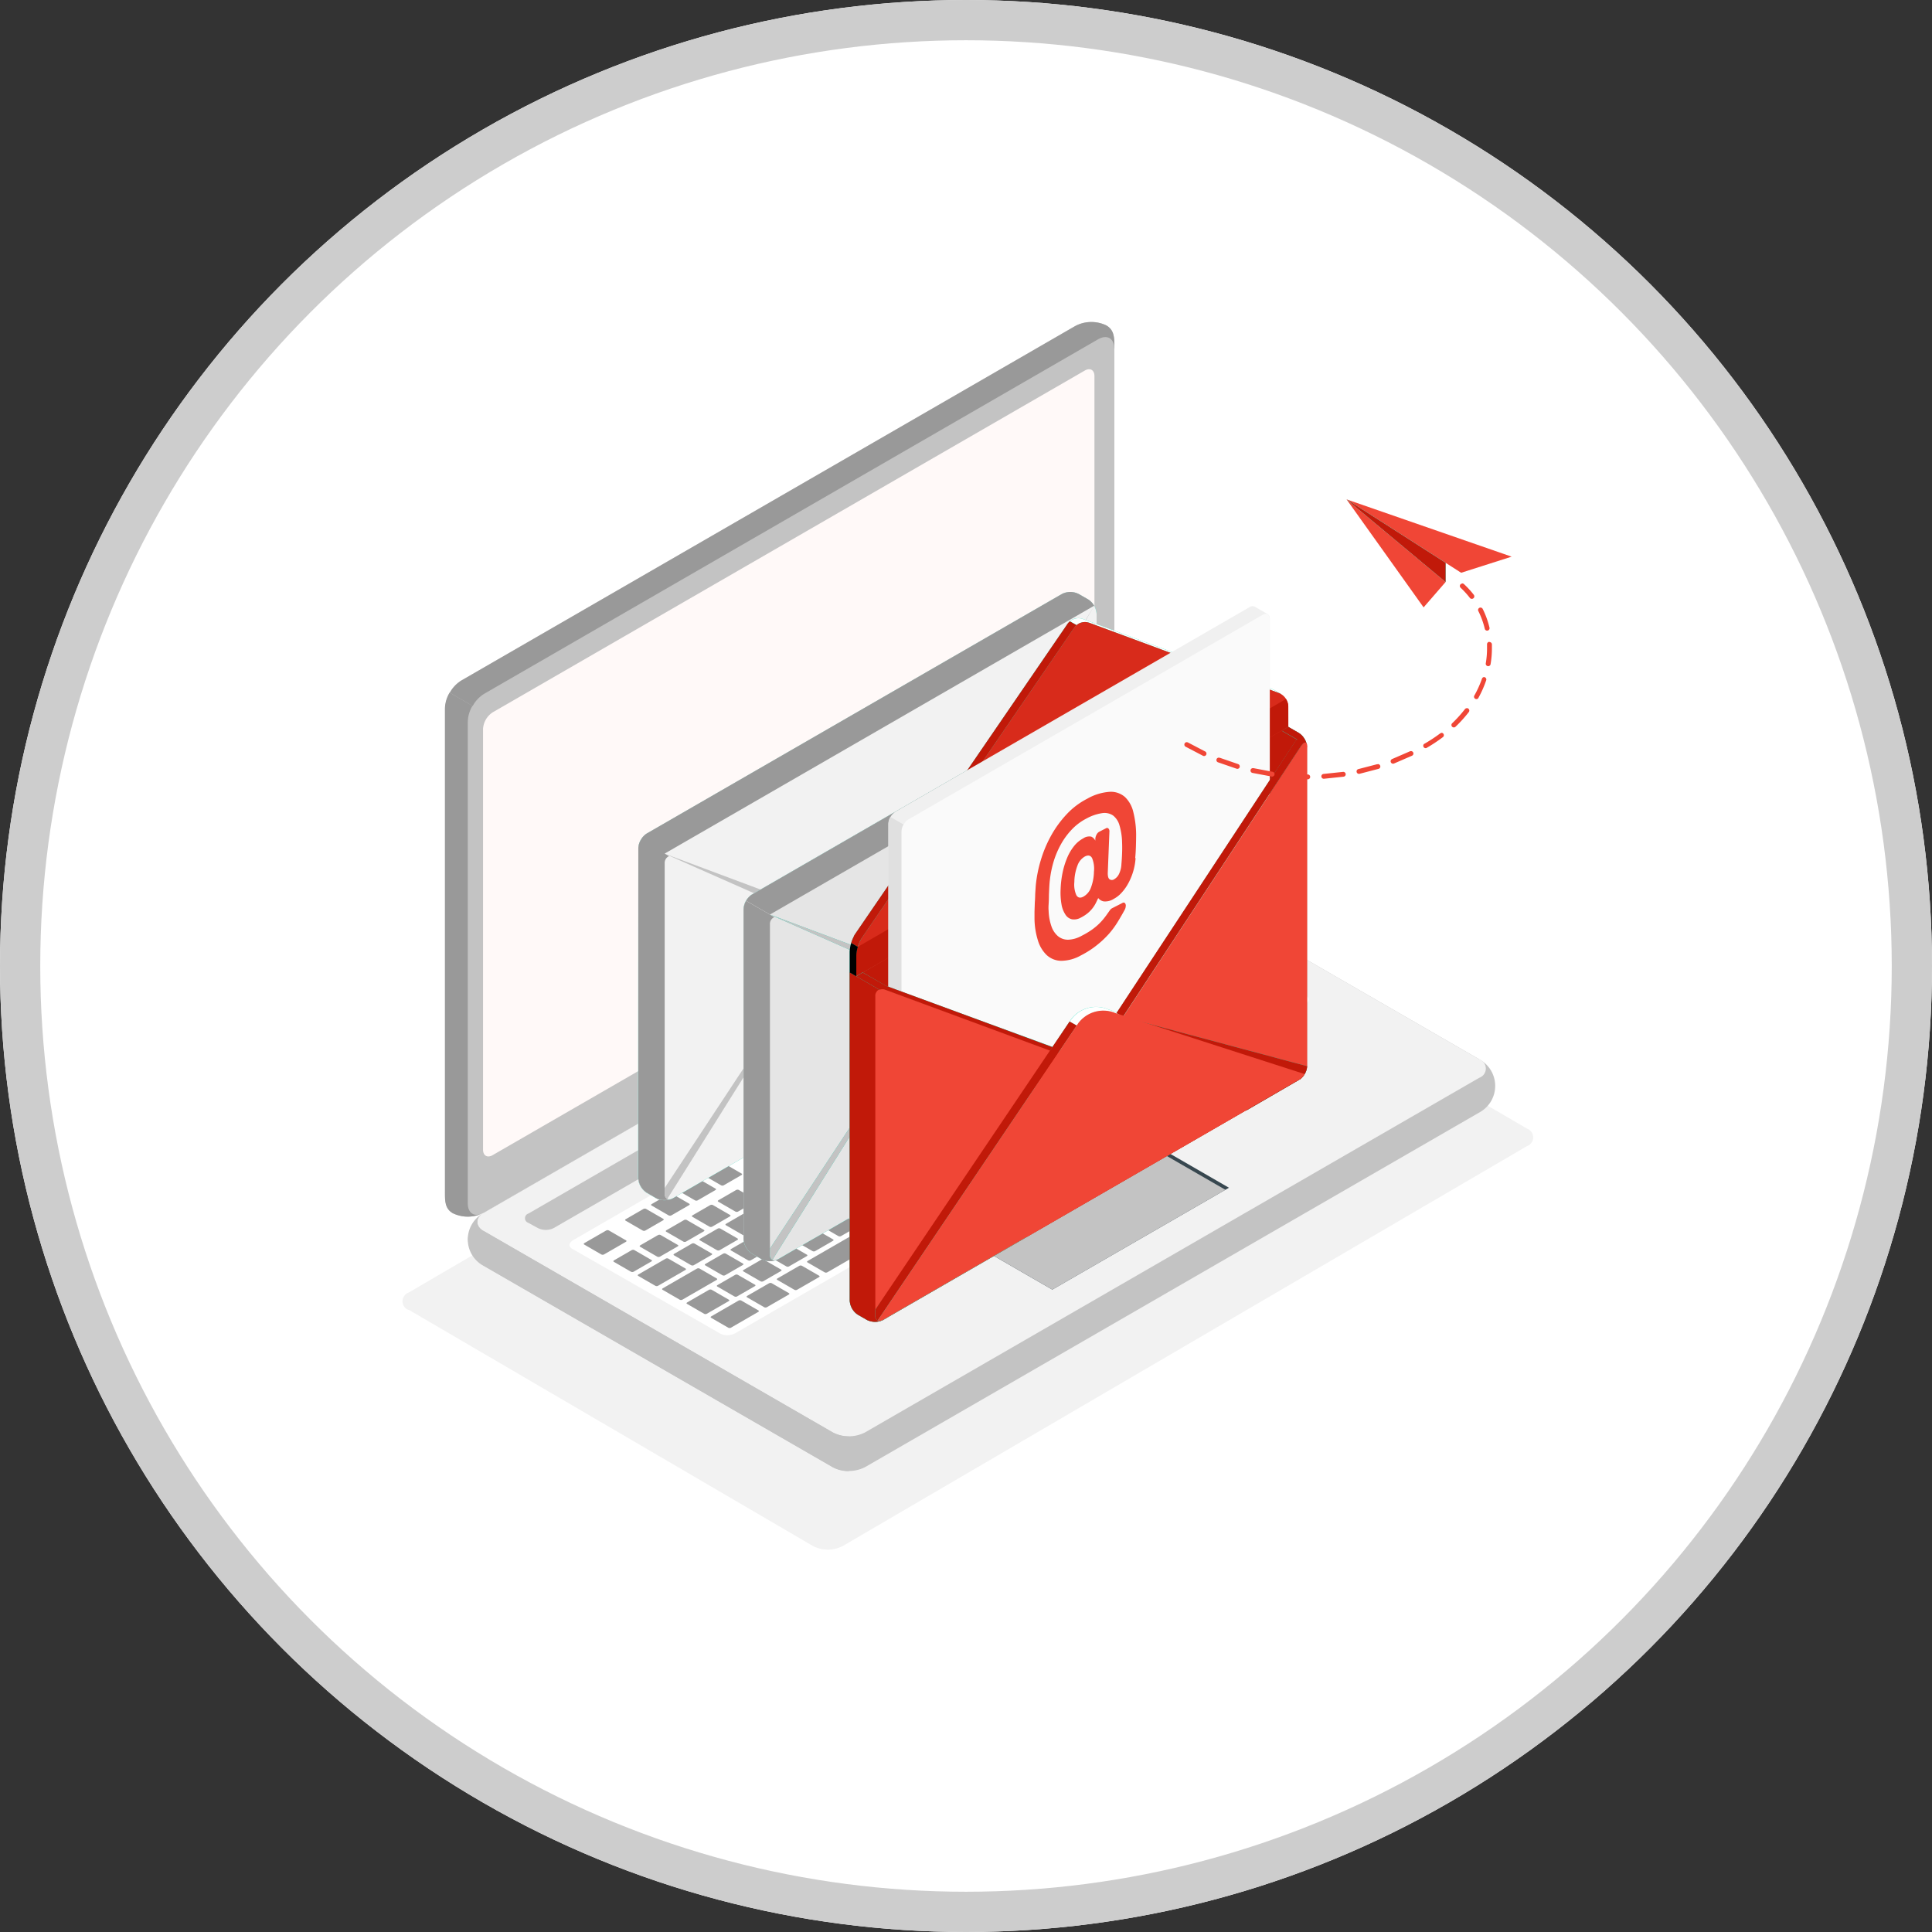 <svg xmlns="http://www.w3.org/2000/svg" width="48" height="48" xmlns:v="https://vecta.io/nano"><rect width="100%" height="100%" fill="#333333" stroke="none"/><style><![CDATA[.B{fill:#c11909}.C{fill:#27debf}.D{fill:none}.E{fill:#c3c3c3}.F{fill:#999}.G{fill:#fff}.H{fill:#f04636}.I{fill:#f2f2f2}.J{clip-path:url(#B)}]]></style><defs><clipPath id="A"><path d="M0 0h11.386v15.113H0z" class="I"/></clipPath><clipPath id="B"><path d="M0 0h10.731v14.737H0z" class="E"/></clipPath><clipPath id="C"><path fill="#e5e5e5" d="M0 0h11.386v15.112H0z"/></clipPath><clipPath id="D"><path d="M0 0h.819v8.952H0z" class="F"/></clipPath><clipPath id="E"><path d="M0 0h10.731v14.737H0z" class="D"/></clipPath><clipPath id="F"><path d="M0 0h11.364v14.877H0z" class="B"/></clipPath><clipPath id="G"><path d="M0 0h5.601v8.09H0z" class="B"/></clipPath><clipPath id="H"><path d="M0 0h5.241v1.884H0z" class="D"/></clipPath><clipPath id="I"><path d="M0 0h.001v.003H0z" class="D"/></clipPath><clipPath id="J"/><clipPath id="K"><path d="M285.645,92.389Z" transform="translate(-285.645 -92.389)" class="D"/></clipPath><clipPath id="L"><path d="M0 0h.004v.008H0z" class="D"/></clipPath><clipPath id="M"><path d="M0 0h.027v.032H0z" class="D"/></clipPath><clipPath id="N"><path d="M0 0h10.733v6.89H0z" class="B"/></clipPath><clipPath id="O"><path d="M0 0h4.668v6.642H0z" class="D"/></clipPath><clipPath id="P"><path d="M0 0h5.628v1.586H0z" class="D"/></clipPath><clipPath id="Q"><path d="M0 0h1.591v1.151H0z" class="D"/></clipPath><clipPath id="R"><path d="M0 0h4.732v7.2H0z" class="B"/></clipPath><clipPath id="S"><path d="M0 0h.947v8.68H0z" class="B"/></clipPath><clipPath id="T"><path d="M0 0h4.572v2.325H0z" class="B"/></clipPath><clipPath id="U"><path d="M0 0h5.008v7.431H0z" class="B"/></clipPath><clipPath id="V"><path d="M0 0h.202v.827H0z" class="D"/></clipPath><clipPath id="W"><path d="M0 0h4.875v1.935H0z" class="B"/></clipPath><clipPath id="X"><path d="M0 0h2.461v2.052H0z" class="B"/></clipPath><path id="Y" d="M0 6.161l4.953 1.85a.8.8 0 0 0 .955-.315l.8-1.219 3.966-6.478-3.808 6.524 3.869 1.884c-.003.074-.026.146-.065.209L6.854 6.542l-.925 1.479a.8.8 0 0 1-1.008.31l-.658-.29-4.2 6.7c-.046-.03-.07-.084-.064-.138v-.136l4.24-6.431z"/></defs><g stroke="#cdcdcd" class="G"><circle cx="24" cy="24" r="24" stroke="none"/><circle cx="24" cy="24" r="23.5" class="D"/></g><path d="M10.155 32.541l10.042 5.869a.81.81 0 0 0 .742 0l17-9.936a.23.23 0 0 0 0-.433l-10.043-5.864a.81.81 0 0 0-.742 0l-17 9.936a.23.23 0 0 0 0 .434" class="I"/><path d="M11.627 30.789c.02.272.169.517.4.661l8.666 5a.88.88 0 0 0 .8 0l15.259-8.81a.75.75 0 0 0 0-1.322l-8.666-5a.88.88 0 0 0-.8 0l-15.259 8.81c-.231.144-.38.39-.4.661" class="E"/><path d="M12.025 30.588l8.666 5a.88.88 0 0 0 .8 0l15.259-8.81c.098-.034.165-.126.165-.23s-.066-.196-.165-.23l-8.666-5a.88.88 0 0 0-.8 0l-15.259 8.81c-.098.034-.165.126-.165.23s.066.196.165.23" class="I"/><path d="M21.089 35.688v.861a.81.81 0 0 1-.4-.095l-8.666-5c-.24-.124-.393-.369-.401-.638a.75.75 0 0 1 .361-.662c-.178.128-.165.315.04.434l8.666 5a.81.81 0 0 0 .4.1m-9.836-5.545c-.206-.119-.195-.32-.195-.574V17.598a.88.88 0 0 1 .4-.689l15.257-8.811c.24-.127.526-.132.771-.014.206.119.2.32.2.574v11.971a.88.88 0 0 1-.4.689l-15.262 8.81c-.24.127-.526.132-.771.014" class="E"/><g class="F"><path d="M27.683 8.659c0-.253-.178-.356-.4-.23L12.025 17.24a.81.81 0 0 0-.281.3l-.568-.33h0c.067-.122.164-.226.282-.3L26.716 8.1c.24-.127.526-.132.771-.014.206.119.2.32.2.574"/><path d="M11.973 30.152c-.231.104-.496.1-.724-.01-.206-.119-.195-.32-.195-.573v-11.97a.8.8 0 0 1 .117-.392l.568.329h0c-.072.119-.112.254-.117.392v11.97c0 .235.153.341.351.254"/></g><path d="M12.24 17.698l14.712-8.492c.132-.076.239-.014.239.138v10.449a.53.53 0 0 1-.239.414L12.24 28.699c-.132.076-.239.014-.239-.138V18.112a.53.53 0 0 1 .239-.414" fill="#fff9f8"/><path d="M13.126 30.152l14.164-8.178a.44.44 0 0 1 .4 0l.236.129c.05.016.083.063.083.115s-.034.099-.083.115L13.76 30.509a.44.44 0 0 1-.4 0l-.234-.128c-.05-.016-.083-.063-.083-.115s.034-.099.083-.115" class="E"/><path d="M14.238 30.812l14.164-8.178c.111-.064.246-.071.364-.02l3.687 2.129c.091.052.075.146-.034.21L18.272 33.12a.41.41 0 0 1-.364.02l-3.7-2.119c-.091-.052-.076-.146.034-.209" class="G"/><path d="M26.51 26.07l.443-.256c.019-.011.021-.028 0-.037l-.424-.245c-.02-.01-.044-.01-.064 0l-.443.256c-.019.011-.021.027 0 .037l.424.245c.02.01.044.01.064 0m-.648-.886l-.443.256c-.019.011-.021.027 0 .037l.424.245c.02.01.044.01.064 0l.443-.256c.019-.011.021-.027 0-.037l-.424-.245c-.02-.01-.044-.01-.064 0m-1.433.827l-.751.433c-.019.011-.021.027 0 .037l.424.245c.02.01.044.01.064 0l.75-.433c.019-.011.021-.027 0-.037l-.424-.245c-.02-.01-.044-.01-.064 0m.785-.453l-.444.256c-.019.011-.021.028 0 .037l.424.245c.02.01.044.01.064 0l.443-.256c.019-.011.021-.028 0-.037l-.424-.245c-.02-.01-.044-.01-.064 0m-1.74 1l-.444.256c-.019.011-.021.028 0 .037l.424.245c.02.01.044.01.064 0l.443-.256c.019-.011.021-.028 0-.037l-.424-.245c-.02-.01-.044-.01-.064 0m-.648.374l-.443.256c-.019.011-.021.028 0 .037l.424.245c.02.01.044.01.064 0l.443-.256c.019-.011.021-.028 0-.037l-.424-.245c-.02-.01-.044-.01-.064 0m1.663 1l.443-.256c.019-.011.021-.027 0-.037l-.424-.245c-.02-.01-.044-.01-.064 0l-.443.256c-.019.011-.021.028 0 .037l.424.245c.02.01.044.01.064 0m-.648.374l.443-.256c.019-.011.021-.027 0-.037l-.424-.245c-.02-.01-.044-.01-.064 0l-.443.256c-.019.011-.021.027 0 .037l.424.245c.02.01.044.01.064 0m-.648.374l.443-.256c.019-.011.021-.028 0-.037l-.424-.245c-.02-.01-.044-.01-.064 0l-.443.256c-.019.011-.021.028 0 .037l.424.245c.02.01.044.01.064 0m-.648.374l.443-.256c.019-.011.021-.028 0-.037l-.424-.245c-.02-.01-.044-.01-.064 0l-.443.256c-.019.011-.021.028 0 .037l.424.245c.02.01.044.01.064 0m3.317-2.615l.443-.256c.019-.011.021-.028 0-.037l-.424-.245c-.02-.01-.044-.01-.064 0l-.443.256c-.019.011-.021.028 0 .037l.424.245c.02.01.044.01.064 0m-.724 1.118l.989-.571c.019-.011.021-.028 0-.037l-1.03-.595c-.02-.01-.044-.01-.064 0l-.512.3c-.019.011-.02.028 0 .037l.546.315c.017.01.015.026 0 .037l-.409.236c-.019.011-.021.028 0 .037l.424.245c.02.01.044.01.064 0m-2.959-.251l-.443.256c-.019.011-.021.028 0 .037l.424.245c.02.01.044.01.064 0l.443-.256c.019-.011.021-.028 0-.037l-.424-.245c-.02-.01-.044-.01-.064 0m-.648.374l-.443.256c-.019.011-.021.028 0 .037l.424.245c.02.01.044.01.064 0l.443-.256c.019-.011.021-.027 0-.037l-.424-.245c-.02-.01-.044-.01-.064 0m-3.587 4c.02.01.044.01.064 0l.443-.256c.019-.011.021-.027 0-.037l-.424-.245c-.02-.01-.044-.01-.064 0l-.443.256c-.019.011-.021.028 0 .037zm-1.6-1l-.443.256c-.019.011-.021.028 0 .037l.424.245c.02.01.044.01.064 0l.444-.256c.019-.011.021-.028 0-.037l-.424-.245c-.02-.01-.044-.01-.064 0m.822.75c.02.01.044.01.064 0l.443-.256c.019-.011.021-.027 0-.037l-.424-.245c-.02-.01-.044-.01-.064 0l-.443.256c-.019.011-.021.028 0 .037zm1.788.4l.443-.256c.019-.011.021-.027 0-.037l-.424-.245c-.02-.01-.044-.01-.064 0l-.443.256c-.019.011-.021.027 0 .037l.424.245c.02.01.044.01.064 0m-.713.376c.02.01.044.01.064 0l.444-.256c.019-.011.021-.027 0-.037l-.424-.245c-.02-.01-.044-.01-.064 0l-.443.256c-.019.011-.021.027 0 .037zm-1.249-1.9l-.443.256c-.019.011-.021.028 0 .037l.424.245c.02.01.044.01.064 0l.443-.256c.019-.011.021-.028 0-.037l-.424-.245c-.02-.01-.044-.01-.064 0m3.241-1.871l-.443.256c-.019.011-.021.028 0 .037l.424.245c.02.01.044.01.064 0l.444-.256c.019-.011.021-.028 0-.037l-.424-.245c-.02-.01-.044-.01-.064 0m-2.593 1.5l-.443.256c-.019.011-.021.027 0 .037l.424.245c.02.01.044.01.064 0l.443-.256c.019-.011.021-.028 0-.037l-.424-.245c-.02-.01-.044-.01-.064 0m3.241-1.871l-.444.256c-.019.011-.021.028 0 .037l.424.245c.02.01.044.01.064 0l.443-.256c.019-.011.021-.028 0-.037l-.424-.245c-.02-.01-.044-.01-.064 0m-1.3.748l-.444.256c-.019.011-.021.028 0 .037l.424.245c.02.01.044.01.064 0l.443-.256c.019-.011.021-.028 0-.037l-.424-.245c-.02-.01-.044-.01-.064 0m-.648.374l-.443.256c-.019.011-.021.028 0 .037l.424.245c.02.01.044.01.064 0l.444-.256c.019-.011.021-.028 0-.037l-.424-.245c-.02-.01-.044-.01-.064 0m-.648.374l-.443.256c-.019.011-.021.028 0 .037l.424.245c.02.01.044.01.064 0l.444-.256c.019-.011.021-.028 0-.037l-.424-.245c-.02-.01-.044-.01-.064 0m2.959.251l.443-.256c.019-.011.021-.027 0-.037l-.424-.245c-.02-.01-.044-.01-.064 0l-.444.256c-.019.011-.021.028 0 .037l.424.245c.02.01.044.01.064 0m6.047-5.451l-.443.256c-.019.011-.021.027 0 .037l.424.245c.02.01.044.01.064 0l.443-.256c.019-.011.021-.028 0-.037l-.424-.245c-.02-.01-.044-.01-.064 0m-.785.453l-.443.256c-.019.011-.021.027 0 .037l.424.245c.02.01.044.01.064 0l.444-.256c.019-.011.021-.028 0-.037l-.424-.245c-.02-.01-.044-.01-.064 0m1.433-.827l-.443.256c-.019.011-.021.028 0 .037l.424.245c.02.01.044.01.064 0l.444-.256c.019-.011.02-.028 0-.037l-.424-.245c-.02-.01-.044-.01-.064 0m-3.582 3.328l.443-.256c.019-.011.021-.028 0-.037l-.424-.245c-.02-.01-.044-.01-.064 0l-.443.256c-.019.011-.021.028 0 .037l.424.245c.02.01.044.01.064 0m4.3-3.7c-.02-.01-.044-.01-.064 0l-.443.256c-.019.011-.021.028 0 .037l.424.245c.02.01.044.01.064 0l.443-.256c.019-.011.021-.028 0-.037zm-6.759 5.827l.443-.256c.019-.011.021-.027 0-.037l-.424-.245c-.02-.01-.044-.01-.064 0l-.443.256c-.019.011-.02.028 0 .037l.424.245c.02.01.044.01.064 0m7.939-4.596l.443-.256c.019-.011.021-.028 0-.037l-.424-.245c-.02-.01-.044-.01-.064 0l-.443.256c-.019.011-.021.028 0 .037l.424.245c.02.01.044.01.064 0m-1.254.024l.443-.256c.019-.011.021-.027 0-.037l-.424-.245c-.02-.01-.044-.01-.064 0l-.444.256c-.019.011-.021.027 0 .037l.424.245c.02.01.044.01.064 0m.671-.912c-.02-.01-.044-.01-.064 0l-.443.256c-.019.011-.021.028 0 .037l.424.245c.02.01.044.01.064 0l.443-.256c.019-.011.021-.028 0-.037zm.136-.079l1.03.595c.02.01.044.01.064 0l.443-.256c.019-.011.021-.028 0-.037l-1.03-.595c-.02-.01-.044-.01-.064 0l-.443.256c-.019.011-.021.028 0 .037m-1.5.829l-.443.256c-.019.011-.021.027 0 .037l.424.245c.02.01.044.01.064 0l.443-.256c.019-.011.021-.027 0-.037l-.424-.245c-.02-.01-.044-.01-.064 0m-4.878 2.816l-.443.256c-.019.011-.021.027 0 .037l.424.245c.02.01.044.01.064 0l.443-.256c.019-.011.021-.027 0-.037l-.424-.245c-.02-.01-.044-.01-.064 0m6.109-2.3c.02.01.044.01.064 0l.443-.256c.019-.011.021-.027 0-.037l-.424-.245c-.02-.01-.044-.01-.064 0l-.444.256c-.019.011-.021.028 0 .037zm-5.461 1.928l-.443.256c-.019.011-.021.028 0 .037l.424.245c.02.01.044.01.064 0l.443-.256c.019-.011.021-.028 0-.037l-.424-.245c-.02-.01-.044-.01-.064 0m-5.08 4.158c.02.01.044.01.064 0l.443-.256c.019-.011.021-.028 0-.037l-.424-.245c-.02-.01-.044-.01-.064 0l-.443.256c-.019.011-.021.028 0 .037zm-.754-.79l-.443.256c-.019.011-.021.028 0 .037l.424.245c.02.01.044.01.064 0l.443-.256c.019-.011.021-.028 0-.037l-.424-.245c-.02-.01-.044-.01-.064 0m1.466.413l.443-.256c.019-.011.021-.028 0-.037l-.424-.245c-.02-.01-.044-.01-.064 0l-.443.256c-.019.011-.021.028 0 .037l.424.245c.02.01.044.01.064 0m.648-.374l.443-.256c.019-.011.021-.028 0-.037l-.424-.245c-.02-.01-.044-.01-.064 0l-.443.256c-.019.011-.021.028 0 .037l.424.245c.02.01.044.01.064 0m.648-.374l.443-.256c.019-.011.021-.027 0-.037l-.424-.245c-.02-.01-.044-.01-.064 0l-.443.256c-.019.011-.021.028 0 .037l.424.245c.02.01.044.01.064 0m-2.114-.039l-.443.256c-.019.011-.021.028 0 .037l.424.245c.02.01.044.01.064 0l.443-.256c.019-.011.021-.028 0-.037l-.424-.245c-.02-.01-.044-.01-.064 0m.648-.374l-.443.256c-.019.011-.021.028 0 .037l.424.245c.02.01.044.01.064 0l.444-.256c.019-.011.021-.028 0-.037l-.424-.245c-.02-.01-.044-.01-.064 0m2.593-1.5l-.443.256c-.019.011-.021.028 0 .037l.424.245c.02.01.044.01.064 0l.443-.256c.019-.011.021-.028 0-.037l-.424-.245c-.02-.01-.044-.01-.064 0m-.648.374l-.444.256c-.019.011-.021.028 0 .037l.424.245c.02.01.044.01.064 0l.443-.256c.019-.011.021-.028 0-.037l-.424-.245c-.02-.01-.044-.01-.064 0m1.3-.748l-.443.256c-.019.011-.021.028 0 .037l.424.245c.02.01.044.01.064 0l.444-.256c.019-.011.021-.028 0-.037l-.424-.245c-.02-.01-.044-.01-.064 0m-2.593 1.5l-.444.256c-.019.011-.021.028 0 .037l.424.245c.02.01.044.01.064 0l.443-.256c.019-.011.021-.027 0-.037l-.424-.245c-.02-.01-.044-.01-.064 0m.648-.374l-.443.256c-.019.011-.021.028 0 .037l.424.245c.02.01.044.01.064 0l.443-.256c.019-.011.021-.027 0-.037l-.424-.245c-.02-.01-.044-.01-.064 0m-.827 2.437l.443-.256c.019-.011.021-.028 0-.037l-.424-.245c-.02-.01-.044-.01-.064 0l-.443.256c-.019.011-.021.028 0 .037l.424.245c.02.01.044.01.064 0m-3.418-.161l-.424-.245c-.02-.01-.044-.01-.064 0l-.443.256c-.019.011-.021.028 0 .037l.424.245c.02.01.044.01.064 0l.443-.256c.019-.011.021-.028 0-.037m.845.212l-.424-.245c-.02-.01-.044-.01-.064 0l-.682.394c-.019.011-.021.028 0 .037l.424.245c.02.01.044.01.064 0l.682-.394c.019-.011.021-.027 0-.037m-1.478-.7l-.424-.245c-.02-.01-.044-.01-.064 0l-.546.315c-.019.011-.021.028 0 .037l.424.245c.02.01.044.01.064 0l.546-.315c.019-.011.021-.028 0-.037m.418-.242c.02.01.044.01.064 0l.443-.256c.019-.011.021-.027 0-.037l-.424-.245c-.02-.01-.044-.01-.064 0l-.443.256c-.019.011-.021.028 0 .037zm1.836 1.189l-.424-.245c-.02-.01-.044-.01-.064 0l-.853.492c-.019.011-.021.028 0 .037l.424.245c.02.01.044.01.064 0l.853-.492c.019-.011.021-.027 0-.037m.3.527l-.424-.245c-.02-.01-.044-.01-.064 0l-.546.315c-.019.011-.021.028 0 .037l.424.245c.02.01.044.01.064 0l.546-.315c.019-.011.021-.028 0-.037m2.684-4.5c.02.01.044.01.064 0l.443-.256c.019-.011.021-.028 0-.037l-.424-.245c-.02-.01-.044-.01-.064 0l-.443.256c-.019.011-.021.028 0 .037zm-1.3.748c.02.01.044.01.064 0l.444-.256c.019-.011.021-.028 0-.037l-.424-.245c-.02-.01-.044-.01-.064 0l-.443.256c-.019.011-.021.027 0 .037zm-2.875 1.66c.02.01.044.01.064 0l.443-.256c.019-.011.021-.027 0-.037l-.424-.245c-.02-.01-.044-.01-.064 0l-.443.256c-.019.011-.021.028 0 .037zm3.523-2.034c.02.01.044.01.064 0l.443-.256c.019-.011.021-.028 0-.037l-.424-.245c-.02-.01-.044-.01-.064 0l-.443.256c-.019.011-.021.028 0 .037zm-1.3.748c.02.01.044.01.064 0l.443-.256c.019-.011.021-.027 0-.037l-.424-.245c-.02-.01-.044-.01-.064 0l-.443.256c-.019.011-.021.028 0 .037zm-.421 3.4c-.02-.01-.044-.01-.064 0l-.682.394c-.019.011-.021.028 0 .037l.424.245c.02.01.044.01.064 0l.682-.394c.019-.011.021-.028 0-.037zm-.5-2.862c.02.01.044.01.064 0l.443-.256c.019-.011.021-.028 0-.037l-.424-.245c-.02-.01-.044-.01-.064 0l-.443.256c-.019.011-.02.028 0 .037zm-.648.374c.02.01.044.01.064 0l.443-.256c.019-.011.021-.028 0-.037l-.424-.245c-.02-.01-.044-.01-.064 0l-.443.256c-.019.011-.021.028 0 .037zm13.165-4.442c-.02-.01-.044-.01-.064 0l-1.092.63c-.019.011-.021.028 0 .037l.424.245c.02.01.044.01.064 0l1.092-.63c.019-.011.021-.028 0-.037zM29 26.208c-.02-.01-.044-.01-.064 0l-.443.256c-.019.011-.021.027 0 .037l.424.245c.02.01.044.01.064 0l.443-.256c.019-.011.021-.028 0-.037zm-8.748 4.876l.443-.256c.019-.011.021-.028 0-.037l-.424-.245c-.02-.01-.044-.01-.064 0l-.443.256c-.019.011-.021.028 0 .037l.424.245c.02.01.044.01.064 0m7.452-4.127c-.02-.01-.044-.01-.064 0l-.443.256c-.019.011-.021.028 0 .037l.424.245c.02.01.044.01.064 0l.444-.256c.019-.011.021-.028 0-.037zm3.377-1.95c-.02-.01-.044-.01-.064 0l-.444.256c-.019.011-.02.028 0 .037l.424.245c.02.01.044.01.064 0l.443-.256c.019-.011.021-.028 0-.037zm1.072-.129l-1.03-.595c-.02-.01-.044-.01-.064 0l-.444.256c-.019.011-.021.028 0 .037l1.03.595c.02.01.044.01.064 0l.443-.256c.019-.011.021-.028 0-.037m-6.872 3.477c-.02-.01-.044-.01-.064 0l-.546.315c-.019.011-.021.028 0 .037l.424.245c.02.01.044.01.064 0l.546-.315c.019-.011.021-.028 0-.037zm1.637-.945c-.02-.01-.044-.01-.064 0l-.682.394c-.019.011-.021.027 0 .037l.424.245c.02.01.044.01.064 0l.682-.394c.019-.011.021-.028 0-.037zm-3.138 1.812c-.02-.01-.044-.01-.064 0l-3.65 2.107c-.019.011-.021.028 0 .037l.424.245c.02.01.044.01.064 0l3.65-2.107c.019-.011.021-.028 0-.037zm-3.855 2.226c-.02-.01-.044-.01-.064 0l-.546.315c-.019.011-.021.028 0 .037l.424.245c.02.01.044.01.064 0l.546-.315c.019-.011.021-.027 0-.037zm4.605-2.659c-.02-.01-.044-.01-.064 0l-.546.315c-.019.011-.021.028 0 .037l.424.245c.02.01.044.01.064 0l.546-.315c.019-.011.021-.028 0-.037zm-5.356 3.092c-.02-.01-.044-.01-.064 0l-.546.315c-.019.011-.021.028 0 .037l.424.245c.02.01.044.01.064 0l.546-.315c.019-.011.021-.028 0-.037zm6.857-3.959c-.02-.01-.044-.01-.064 0l-.546.315c-.019.011-.021.028 0 .037l.424.245c.02.01.044.01.064 0l.546-.315c.019-.011.021-.028 0-.037zm2.32-1.339c-.02-.01-.044-.01-.064 0l-.443.256c-.019.011-.021.028 0 .037l.424.245c.02.01.044.01.064 0l.443-.256c.019-.011.021-.028 0-.037zm1.452-1.013l.443-.256c.019-.011.021-.028 0-.037l-.424-.245c-.02-.01-.044-.01-.064 0l-.443.256c-.019.011-.021.028 0 .037l.424.245c.02.01.044.01.064 0m-2.645.127l.443-.256c.019-.011.021-.027 0-.037l-.424-.245c-.02-.01-.044-.01-.064 0l-.443.256c-.019.011-.021.028 0 .037l.424.245c.02.01.044.01.064 0m-1.722 2.394l1.3-.748c.019-.011.021-.028 0-.037l-.424-.245c-.02-.01-.044-.01-.064 0l-1.3.749c-.019.011-.021.028 0 .037l.424.245c.02.01.044.01.064 0m3.654-2.145c.02.01.044.01.064 0l.443-.256c.019-.011.021-.028 0-.037l-.424-.245c-.02-.01-.044-.01-.064 0l-.444.256c-.019.011-.021.028 0 .037zm-.542-.352l.444-.256c.019-.011.021-.028 0-.037l-.424-.245c-.02-.01-.044-.01-.064 0l-.443.256c-.019.011-.021.028 0 .037l.424.245c.02.01.044.01.064 0m-3.76 2.871l.443-.256c.019-.011.021-.028 0-.037l-.424-.245c-.02-.01-.044-.01-.064 0l-.444.256c-.019.011-.021.027 0 .037l.424.245c.02.01.044.01.064 0m2.869-1.692c.02.01.044.01.064 0l.443-.256c.019-.011.02-.028 0-.037l-.424-.245c-.02-.01-.044-.01-.064 0l-.444.256c-.019.011-.021.028 0 .037zm-6.11 3.563l.443-.256c.019-.011.021-.027 0-.037l-.424-.245c-.02-.01-.044-.01-.064 0l-.443.256c-.019.011-.02.027 0 .037l.424.245c.02.01.044.01.064 0m.648-.374l.443-.256c.019-.011.021-.027 0-.037l-.424-.245c-.02-.01-.044-.01-.064 0l-.443.256c-.019.011-.021.028 0 .037l.424.245c.02.01.044.01.064 0m-1.3.748l.443-.256c.019-.011.021-.028 0-.037l-.424-.245c-.02-.01-.044-.01-.064 0l-.443.256c-.019.011-.021.028 0 .037l.424.245c.02.01.044.01.064 0m2.593-1.5l.443-.256c.019-.011.021-.028 0-.037l-.424-.245c-.02-.01-.044-.01-.064 0l-.443.256c-.019.011-.021.028 0 .037l.424.245c.02.01.044.01.064 0m-.648.374l.443-.256c.019-.011.021-.028 0-.037l-.424-.245c-.02-.01-.044-.01-.064 0l-.443.256c-.019.011-.021.028 0 .037l.424.245c.02.01.044.01.064 0m1.3-.748l.444-.256c.019-.011.021-.028 0-.037l-.424-.245c-.02-.01-.044-.01-.064 0l-.443.256c-.019.011-.021.028 0 .037l.424.245c.02.01.044.01.064 0m3.537-5.206c.02.01.044.01.064 0l.443-.256c.019-.011.021-.028 0-.037l-.113-.065c-.02-.01-.044-.01-.064 0l-.443.256c-.019.011-.021.027 0 .037zm-3.222 2.04c.02.01.044.01.064 0l.443-.256c.019-.011.021-.028 0-.037l-.424-.245c-.02-.01-.044-.01-.064 0l-.443.256c-.019.011-.021.027 0 .037zm1.3-.748c.02.01.044.01.064 0l.443-.256c.019-.011.021-.028 0-.037l-.424-.245c-.02-.01-.044-.01-.064 0l-.444.256c-.019.011-.021.028 0 .037zm-2.088 1.205c.02.01.044.01.064 0l.443-.256c.019-.011.021-.028 0-.037l-.424-.245c-.02-.01-.044-.01-.064 0l-.443.256c-.019.011-.021.028 0 .037zm1.44-.831c.02.01.044.01.064 0l.443-.256c.019-.011.021-.027 0-.037l-.424-.245c-.02-.01-.044-.01-.064 0l-.443.256c-.019.011-.021.027 0 .037zm-2.736 1.58c.02.01.044.01.064 0l.443-.256c.019-.011.021-.028 0-.037l-.424-.245c-.02-.01-.044-.01-.064 0l-.444.256c-.019.011-.02.028 0 .037zm.648-.374c.02.01.044.01.064 0l.443-.256c.019-.011.02-.028 0-.037l-.424-.245c-.02-.01-.044-.01-.064 0l-.443.256c-.019.011-.021.028 0 .037zm3.365-2.122c.02.01.044.01.064 0l.444-.256c.019-.011.02-.027 0-.037l-.113-.065c-.02-.01-.044-.01-.064 0l-.443.256c-.019.011-.021.028 0 .037zm1.945-1.123c.02.01.044.01.064 0l.444-.256c.019-.011.021-.028 0-.037l-.113-.065c-.02-.01-.044-.01-.064 0l-.443.256c-.019.011-.021.027 0 .037zm.891.514c.02.01.044.01.064 0l.443-.256c.019-.011.021-.027 0-.037l-.424-.245c-.02-.01-.044-.01-.064 0l-.443.256c-.019.011-.021.028 0 .037zm1.235 1.422l.444-.256c.019-.011.021-.028 0-.037l-.424-.245c-.02-.01-.044-.01-.064 0l-.443.256c-.019.011-.021.028 0 .037l.424.245c.02.01.044.01.064 0m-3.422-1.188c.02.01.044.01.064 0l.443-.256c.019-.011.02-.028 0-.037l-.113-.065c-.02-.01-.044-.01-.064 0l-.443.256c-.019.011-.021.028 0 .037zm-5.318 3.243c.02.01.044.01.064 0l.443-.256c.019-.011.021-.027 0-.037l-.424-.245c-.02-.01-.044-.01-.064 0l-.443.256c-.019.011-.021.028 0 .037z" class="F"/><path d="M23.638 30.594l.091.052 2.415 1.394 4.3-2.48.089-.051-2.506-1.447z" fill="#37474f"/><path d="M23.73 30.646l2.415 1.394 4.3-2.48-2.417-1.394z" class="E"/><path d="M15.859 21.074a.46.46 0 0 1 .209-.362l10.314-5.952a.46.46 0 0 1 .418 0l.236.136a.46.46 0 0 1 .209.362v8.2c-.008.147-.086.281-.209.362l-10.319 5.95c-.131.066-.287.066-.418 0l-.236-.136c-.123-.081-.201-.215-.209-.362z" class="C"/><g clip-path="url(#A)" transform="translate(15.859 14.707)" class="I"><path d="M0 6.367a.46.46 0 0 1 .209-.362L10.523.053a.46.46 0 0 1 .418 0l.236.136a.46.46 0 0 1 .209.362v8.2c-.008.147-.086.281-.209.362L.858 15.063c-.131.066-.287.066-.418 0l-.236-.136c-.123-.081-.201-.215-.209-.362z"/></g><path d="M16.448 29.815c-.029-.004-.058-.01-.086-.02a.38.38 0 0 1-.058-.025l-.235-.137a.46.46 0 0 1-.21-.362v-8.2c.003-.072.024-.143.061-.205l.594.341.109.063c-.07.031-.113.102-.109.178v8.2c-.006.054.018.108.064.138.032.014.068.014.1 0l-.025.009-.041.01c-.033.007-.066.01-.1.01-.021.001-.043.001-.064 0zm-.528-8.947c.035-.066.086-.121.149-.161l10.314-5.95a.46.46 0 0 1 .417 0l.236.135a.44.44 0 0 1 .148.157l-10.67 6.158z" stroke="rgba(0,0,0,0)" stroke-miterlimit="10" class="F"/><g transform="translate(16.513 15.049)" class="J E"><path d="M0 6.161l4.953 1.85a.8.8 0 0 0 .955-.315l.8-1.219 3.966-6.478-3.808 6.524 3.869 1.884c-.004.074-.026.146-.065.209L6.854 6.542 5.93 8.021a.8.8 0 0 1-1.008.31l-.658-.29-4.2 6.7c-.046-.03-.07-.084-.064-.138v-.136l4.24-6.431z"/></g><path d="M18.474 22.585a.46.46 0 0 1 .209-.362l10.314-5.954a.46.46 0 0 1 .418 0l.236.136a.46.46 0 0 1 .209.362v8.2c-.008.147-.086.281-.209.362l-10.316 5.952c-.131.066-.287.066-.418 0l-.236-.136c-.123-.081-.201-.215-.209-.362z" class="C"/><g clip-path="url(#C)" transform="translate(18.474 16.218)"><path d="M0 6.367a.46.46 0 0 1 .209-.362L10.523.051a.46.46 0 0 1 .418 0l.236.136a.46.46 0 0 1 .209.362v8.2c-.008.147-.086.281-.209.362L.861 15.063c-.131.066-.287.066-.418 0l-.236-.136c-.123-.081-.201-.215-.209-.362z" fill="#e5e5e5"/></g><path d="M18.537 22.379l.593.342L29.8 16.56a.43.43 0 0 0-.147-.156l-.236-.136c-.131-.067-.286-.067-.417 0l-10.314 5.954c-.062.038-.113.092-.148.156" class="F"/><g clip-path="url(#D)" transform="translate(18.474 22.379)" class="F"><path d="M0 .206v8.2a.46.46 0 0 0 .21.362l.235.136c.018.01.037.019.057.026.028.009.057.016.086.02a.51.51 0 0 0 .165-.006l.041-.011.025-.01c-.032.014-.068.014-.1 0-.046-.03-.07-.084-.064-.138v-8.2C.651.509.694.438.764.407L.655.344.062.002a.43.43 0 0 0-.061.206"/></g><g transform="translate(19.127 16.56)"><g clip-path="url(#E)" class="C"><use href="#Y"/></g><g class="J E"><use href="#Y"/></g></g><path d="M21.106 24.162l10.733-6.2.43.248a.45.45 0 0 1 .2.35v7.918a.45.45 0 0 1-.2.35L21.94 32.792a.45.45 0 0 1-.4 0l-.227-.131a.45.45 0 0 1-.2-.35z" class="C"/><g clip-path="url(#F)" transform="translate(21.111 17.965)" class="B"><path d="M-.004 6.197l10.733-6.2.43.248a.45.45 0 0 1 .2.35v7.918a.45.45 0 0 1-.2.35L.83 14.827a.45.45 0 0 1-.4 0l-.227-.131a.45.45 0 0 1-.2-.35z"/></g><path d="M31.784 17.269l.044-.024-.167-.1h0c-.014-.008-.029-.015-.044-.021l-4.724-1.75c-.133-.044-.279.002-.363.115l-5.284 7.716c-.082.133-.129.285-.136.441v.512l.164.1 10.569-6.292v-.513c-.002-.065-.022-.129-.059-.183" class="C"/><g clip-path="url(#G)" transform="translate(21.149 15.435)" class="B"><path d="M5.601.095c-.021.016-.04.036-.055.058L.262 7.869a.82.82 0 0 0-.1.22l-.164-.095c.012-.04.026-.079.043-.117h0l.023-.047v-.007c.008-.016.018-.032.028-.047L5.376.06c.008-.011.017-.022.027-.032l.028-.026z"/></g><g clip-path="url(#H)" transform="translate(26.585 15.36)" class="G"><path d="M5.241 1.884a.26.26 0 0 0-.045-.022L.472.111C.366.076.251.098.165.169L.001.074C.087.004.203-.018.309.016l4.724 1.75a.25.25 0 0 1 .044.022z"/></g><g class="C"><path d="M21.219 23.255a.53.53 0 0 1 .028-.046.53.53 0 0 0-.028.046m5.339-7.794l.028-.026a.3.3 0 0 0-.028.026m-5.41 7.964a1.01 1.01 0 0 1 .043-.117c-.017.038-.031.077-.043.117"/><path d="M21.192 23.309c.007-.016.015-.031.023-.046l-.023.046"/></g><g clip-path="url(#I)" transform="translate(21.192 23.309)"><path d="M-.002.003h0"/></g><g clip-path="url(#J)" transform="translate(21.148 23.429)"><path d="M0 0z"/></g><g clip-path="url(#K)" transform="translate(26.585 15.435)"><path d="M0 0z"/></g><g clip-path="url(#L)" transform="translate(21.214 23.255)"><path d="M-.001.008V0v.008"/></g><g clip-path="url(#M)" transform="translate(26.531 15.46)"><path d="M0 .032C.008.021.017.01.027 0A.23.23 0 0 0 0 .032"/></g><path d="M26.694 15.587l-5.284 7.717c-.082.133-.129.285-.136.441v.512l10.733-6.2v-.512c-.007-.143-.094-.269-.226-.325l-4.724-1.75c-.133-.044-.279.002-.363.115" fill="#d82b1b"/><g clip-path="url(#N)" transform="translate(21.274 17.367)" class="B"><path d="M10.733.18c-.002-.064-.022-.126-.057-.18L.038 6.157h0a.8.8 0 0 0-.037.219v.512l10.733-6.2z"/></g><path d="M31.548 15.372c.004-.044-.015-.086-.05-.112l-.328-.189c-.04-.019-.087-.014-.123.012l-8.8 5.083c-.102.067-.167.178-.174.3v10.545c-.005.044.015.087.051.113l.327.189c.04.018.087.014.123-.012l8.8-5.083c.102-.067.167-.178.174-.3z" fill="#f0f0f0"/><path d="M22.57 31.3l8.8-5.083c.102-.067.167-.178.174-.3V15.375c0-.111-.078-.156-.174-.1l-8.8 5.083c-.102.067-.167.178-.174.3v10.543c0 .111.078.156.174.1" fill="#fafafa"/><path d="M28.213 21.322c-.008.119-.03.237-.066.351a1.51 1.51 0 0 1-.127.294c-.046.082-.102.157-.166.225a.71.71 0 0 1-.184.141.39.39 0 0 1-.254.061.23.23 0 0 1-.131-.082l-.06.125a.78.78 0 0 1-.08.126.8.8 0 0 1-.118.122.9.9 0 0 1-.173.112c-.066.039-.143.054-.219.043-.067-.015-.125-.055-.162-.113a.66.66 0 0 1-.1-.256 1.71 1.71 0 0 1-.022-.384 2.43 2.43 0 0 1 .052-.422 1.97 1.97 0 0 1 .115-.364 1.2 1.2 0 0 1 .172-.287c.061-.076.137-.139.223-.185.058-.041.13-.056.2-.043.044.021.079.056.1.1v-.044a.24.24 0 0 1 .03-.105c.014-.03.036-.054.064-.071l.172-.088c.019-.013.045-.01.061.007a.1.1 0 0 1 .023.078l-.041 1.029c0 .077.012.128.044.153a.1.1 0 0 0 .115 0 .3.3 0 0 0 .117-.124c.038-.077.06-.162.063-.248q.012-.134.017-.276.005-.142 0-.263c-.002-.144-.024-.287-.064-.426a.47.47 0 0 0-.16-.247c-.079-.053-.176-.074-.27-.059a1.18 1.18 0 0 0-.393.135c-.129.066-.246.153-.347.256s-.195.226-.27.356a2.19 2.19 0 0 0-.189.43 2.57 2.57 0 0 0-.1.474q-.009.066-.015.171-.006.105-.01.218 0 .114-.007.219-.007.105 0 .17a1.29 1.29 0 0 0 .069.381c.031.095.087.18.162.246.071.059.161.09.253.089.12-.005.237-.04.341-.1a2.02 2.02 0 0 0 .236-.139 1.57 1.57 0 0 0 .176-.142 1.43 1.43 0 0 0 .13-.14q.054-.068.1-.134l.06-.085c.016-.02.036-.036.059-.047l.245-.125c.019-.014.044-.014.063 0a.1.1 0 0 1 .021.086.2.2 0 0 1-.026.084q-.074.137-.166.288a2.18 2.18 0 0 1-.218.3 2.4 2.4 0 0 1-.3.284 2.27 2.27 0 0 1-.4.258 1.01 1.01 0 0 1-.5.136c-.132-.003-.259-.055-.356-.145a.84.84 0 0 1-.217-.367 1.89 1.89 0 0 1-.083-.528v-.179l.008-.236c.008-.082.007-.161.011-.235l.012-.177a3.26 3.26 0 0 1 .124-.629 3.06 3.06 0 0 1 .256-.612 2.65 2.65 0 0 1 .386-.531c.147-.158.321-.29.513-.388a1.3 1.3 0 0 1 .567-.172.53.53 0 0 1 .372.131.75.75 0 0 1 .206.373c.045.18.068.365.07.551q0 .122-.005.289-.005.167-.018.3m-1.511.588c-.014.114.003.229.048.335q.058.1.173.039c.088-.049.155-.128.189-.222.048-.128.074-.263.076-.4a.69.69 0 0 0-.047-.338q-.056-.1-.178-.039c-.086.05-.152.13-.184.224a1.18 1.18 0 0 0-.078.4" class="H"/><path d="M22.396 31.199c-.003.04.012.079.041.106l-.316-.182c-.036-.025-.056-.069-.051-.113V20.467a.35.35 0 0 1 .051-.171l.327.188c-.032.052-.05.111-.052.172z" fill="#e0e0e0"/><path d="M32.202 26.586l-4.484-1.402a.77.77 0 0 0-.967.3l-4.782 7.107-.177.1h0c-.04.028-.092.034-.137.015l4.918-7.325c.203-.327.615-.454.967-.3z" class="C"/><g clip-path="url(#O)" transform="translate(21.655 26.076)" class="G"><path d="M4.657.103l.011-.01L.315 6.512l-.177.1h0c-.04.028-.092.033-.137.015L4.486-.004z"/></g><g clip-path="url(#P)" transform="translate(26.576 25.016)" class="G"><path d="M5.628 1.57L1.144.167a.77.77 0 0 0-.966.3l-.177-.1a.77.77 0 0 1 .966-.3z"/></g><path d="M32.471 18.512h0c-.01-.058-.04-.074-.08-.047-.02.015-.037.033-.051.053l-.023.031-4.414 6.71-.659.918c-.087.109-.226.161-.363.136l-.569-.135-4.343-1.6c-.029-.006-.06-.006-.089 0-.011.002-.022.005-.033.01l.164-.095 4.164 1.526.548.2c.137.026.277-.027.363-.136l.659-.917 4.435-6.742c.014-.018.031-.034.05-.046l-.384-.221.161-.093.266.153a.46.46 0 0 1 .2.3" class="C"/><g clip-path="url(#Q)" transform="translate(26.312 25.17)" class="G"><path d="M1.591.089l-.659.918c-.087.109-.226.161-.363.136L0 1.008.011.998.038.955l.373.089c.137.026.277-.027.363-.136L1.427 0z"/></g><g clip-path="url(#R)" transform="translate(27.738 18.059)" class="B"><path d="M4.534.153L4.268 0l-.161.093.384.221h0c-.019.012-.036.028-.05.046L.005 7.101l-.006.009h0l.164.089L4.577.489 4.6.458c.014-.02.032-.038.052-.053.039-.027.07-.011.08.047h0a.46.46 0 0 0-.2-.3"/></g><path d="M22.057 24.709l-.947-.547v8.151a.45.45 0 0 0 .2.35l.228.131a.45.45 0 0 0 .4 0l.114-.066z" class="C"/><g clip-path="url(#S)" transform="translate(21.111 24.162)" class="B"><path d="M.947.547L0 0v8.151a.45.45 0 0 0 .2.35l.228.131a.45.45 0 0 0 .4 0l.114-.066z"/></g><path d="M32.476 18.568v7.917a.41.41 0 0 1-.063.2.44.44 0 0 1-.118.133h-.008l-.013.009-10.329 5.963h0c-.04.029-.092.035-.138.016-.036-.021-.058-.059-.06-.1-.001-.012-.001-.024 0-.036v-7.918c-.004-.058.021-.114.066-.149s.106-.047.161-.03l4.343 1.6.569.135c.137.025.276-.027.363-.136l.659-.918 4.414-6.71.022-.031c.075-.1.136-.085.136.044" class="H"/><path d="M32.273 26.83l.013-.009h.008a.43.43 0 0 0 .118-.132c.038-.06.06-.129.063-.2l-4.572-1.224 3.061 2.325z" class="C"/><g clip-path="url(#T)" transform="translate(27.904 25.26)" class="B"><path d="M4.37 1.57l.013-.009h.008a.43.43 0 0 0 .118-.132c.038-.06.06-.129.063-.2L0 .005 3.061 2.33z"/></g><path d="M21.742 32.677c-.006.053.018.104.063.133.046.019.098.013.138-.016h0l3.556-2.053.812-4.561-4.57 6.366z" class="C"/><g clip-path="url(#U)" transform="translate(21.743 25.378)" class="B"><path d="M5.008.102L.062 7.431c-.045-.029-.069-.08-.063-.133v-.132L4.83.001h0z"/></g><path d="M32.413 26.685c-.03.052-.07.097-.118.132h-.008l-10.342 5.972h0c-.04.029-.092.035-.138.016l4.946-7.331c.204-.328.618-.455.972-.3z" class="H"/><g clip-path="url(#V)" transform="translate(21.111 23.429)"><path d="M.038 0l.164.095a.8.8 0 0 0-.038.22v.512L0 .732V.219a.8.8 0 0 1 .038-.22"/></g><path d="M22.011 24.493l-.164.095-.166-.1-.408-.235.159-.094z" class="C"/><g clip-path="url(#W)" transform="translate(21.274 24.162)" class="B"><path d="M.745.333L.159 0 0 .094.408.329l.166.1h0c.01-.004.02-.008.031-.01.029-.006.06-.006.089 0l.33.122 3.791 1.4.059-.088z"/></g><g class="H"><path d="M33.455 12.407l2.847 1.823 1.254-.4z"/><path d="M33.455 12.407l2.461 2.052-.547.631z"/></g><path d="M35.916 14.459v-.476l-2.46-1.576z" class="C"/><g transform="translate(33.455 12.407)" clip-path="url(#X)" class="B"><path d="M2.46 2.052v-.476L0 0z"/></g><path d="M36.326 14.499a.06.06 0 0 0-.041.1 2.08 2.08 0 0 1 .232.254c.02.028.059.033.087.013s.033-.059.013-.087c-.074-.096-.157-.186-.246-.268a.06.06 0 0 0-.041-.016m.453.6c-.009 0-.019.002-.027.006a.06.06 0 0 0-.027.081 2.02 2.02 0 0 1 .16.44.06.06 0 1 0 .117-.028 2.14 2.14 0 0 0-.169-.466.06.06 0 0 0-.054-.033m.22.851h0a.06.06 0 0 0-.058.063v.1a2.23 2.23 0 0 1-.031.371c-.004.021.004.043.021.057s.039.018.06.01.035-.025.038-.047c.022-.129.033-.26.033-.391q0-.052 0-.1a.06.06 0 0 0-.06-.058m-.13.87c-.026 0-.049.017-.057.041-.052.149-.117.292-.195.429a.06.06 0 0 0 .1.06 2.69 2.69 0 0 0 .2-.449.06.06 0 0 0-.057-.08m-.423.773a.06.06 0 0 0-.048.023c-.097.125-.203.242-.317.351a.06.06 0 1 0 .083.087c.119-.113.229-.235.33-.365a.06.06 0 0 0-.011-.085.06.06 0 0 0-.037-.013m-.63.618a.06.06 0 0 0-.036.012c-.128.096-.261.183-.4.262a.06.06 0 0 0 .06.1c.142-.082.278-.172.409-.27a.06.06 0 0 0-.036-.109m-6.324.233a.06.06 0 0 0-.03.113l.432.226a.06.06 0 1 0 .051-.109l-.423-.221a.06.06 0 0 0-.03-.008m5.566.221c-.009 0-.018.002-.026.006l-.438.19c-.031.012-.047.047-.035.078s.047.047.078.035l.448-.194a.06.06 0 0 0-.026-.115m-4.769.162a.06.06 0 0 0-.022.117l.461.159c.032.01.066-.008.075-.04s-.008-.066-.04-.076l-.452-.156a.06.06 0 0 0-.022 0m3.946.16h-.018l-.462.12c-.033.007-.053.039-.046.072s.039.053.072.046l.472-.123a.06.06 0 0 0-.018-.118m-3.1.1a.06.06 0 0 0-.013.119l.479.09a.06.06 0 0 0 .065-.081.06.06 0 0 0-.047-.038l-.47-.089h-.014m2.238.093h-.009l-.475.05a.06.06 0 1 0 .008.12l.485-.051a.06.06 0 1 0-.009-.12m-1.365.043c-.033 0-.06.027-.06.061s.027.061.06.061l.487.02h0c.033 0 .06-.027.06-.06s-.027-.061-.06-.061c-.158 0-.319-.007-.478-.02h0" class="H"/></svg>